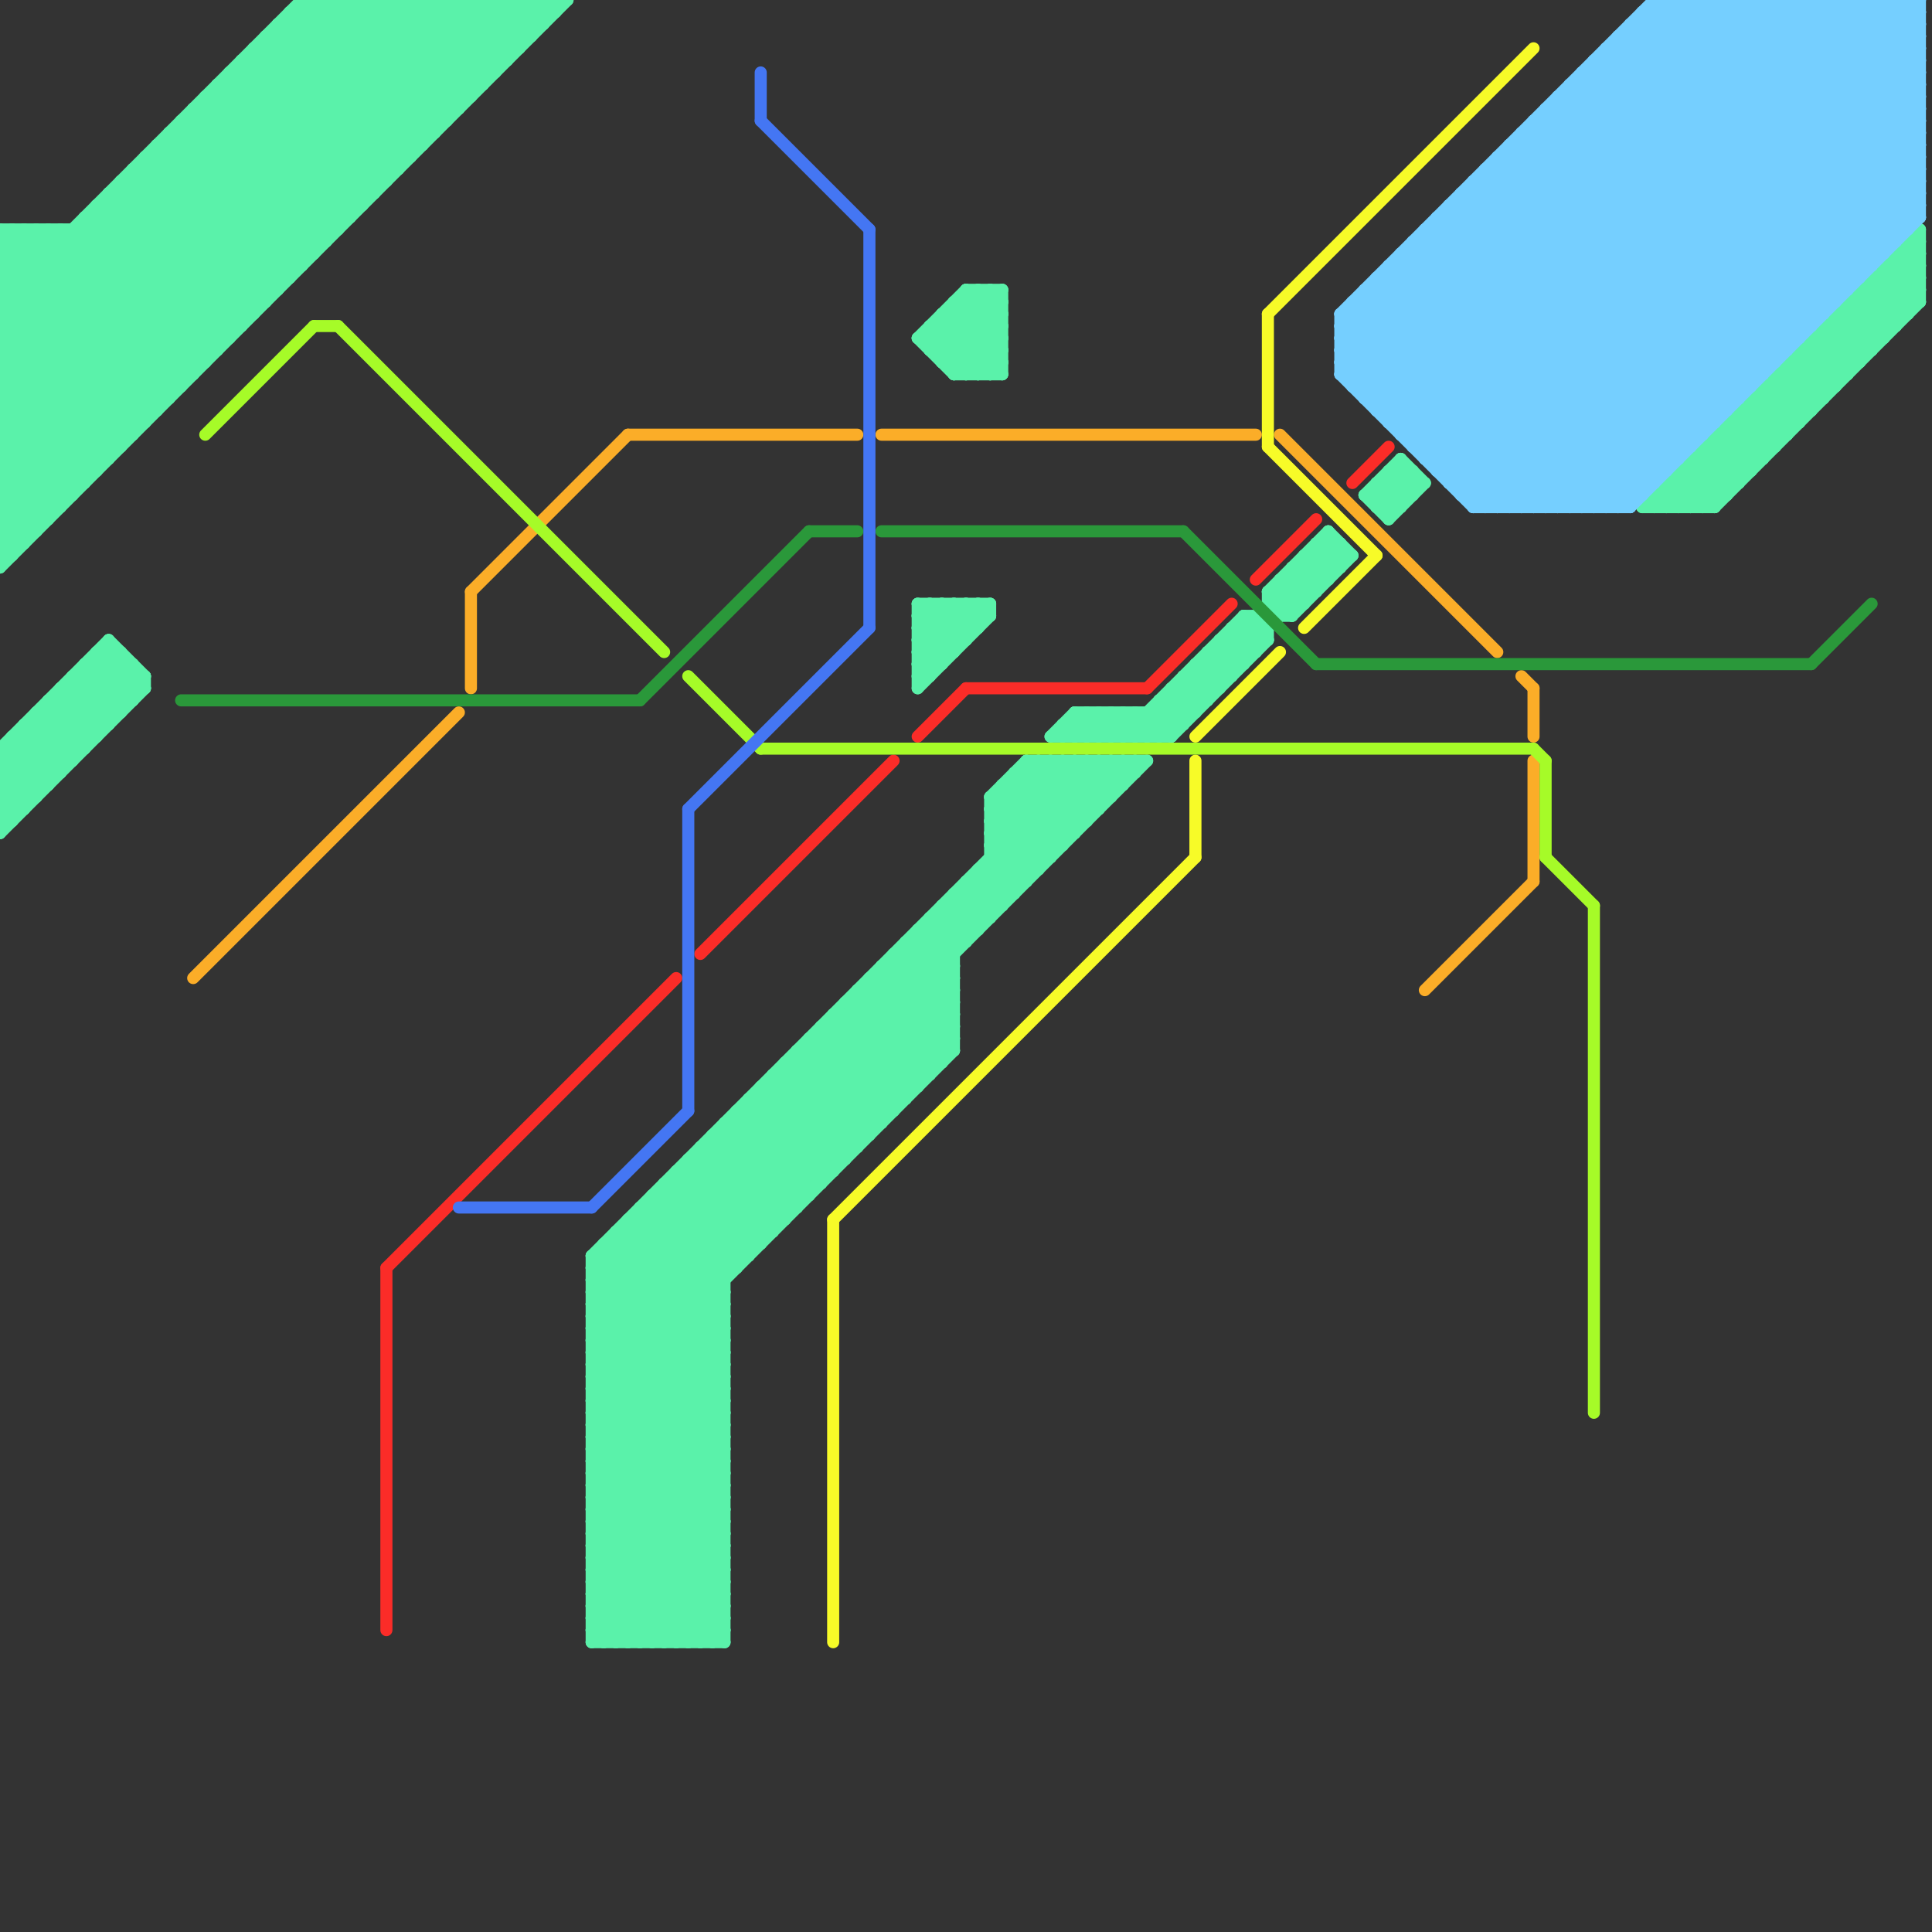 
<svg version="1.1" xmlns="http://www.w3.org/2000/svg" viewBox="0 0 160 160">
<rect x="0" y="0" width="160" height="160" fill="#333333" stroke="none"/>
<style>line { stroke-width: 1; fill: none; stroke-linecap: round; stroke-linejoin: round; } .c0 { stroke: #5af2aa } .c1 { stroke: #fbad28 } .c2 { stroke: #2a983a } .c3 { stroke: #fb2c28 } .c4 { stroke: #f7fb28 } .c5 { stroke: #a6fb28 } .c6 { stroke: #75cfff } .c7 { stroke: #4476f3 }</style><line class="c0" x1="30" y1="0" x2="30" y2="17"/><line class="c0" x1="49" y1="120" x2="60" y2="131"/><line class="c0" x1="90" y1="61" x2="92" y2="59"/><line class="c0" x1="44" y1="0" x2="45" y2="1"/><line class="c0" x1="0" y1="46" x2="46" y2="0"/><line class="c0" x1="37" y1="0" x2="37" y2="10"/><line class="c0" x1="137" y1="41" x2="138" y2="42"/><line class="c0" x1="76" y1="51" x2="77" y2="50"/><line class="c0" x1="10" y1="54" x2="10" y2="59"/><line class="c0" x1="1" y1="19" x2="1" y2="46"/><line class="c0" x1="99" y1="56" x2="100" y2="57"/><line class="c0" x1="107" y1="51" x2="112" y2="46"/><line class="c0" x1="151" y1="27" x2="154" y2="30"/><line class="c0" x1="149" y1="29" x2="149" y2="35"/><line class="c0" x1="0" y1="40" x2="3" y2="43"/><line class="c0" x1="2" y1="60" x2="5" y2="63"/><line class="c0" x1="101" y1="54" x2="102" y2="55"/><line class="c0" x1="95" y1="59" x2="97" y2="61"/><line class="c0" x1="138" y1="41" x2="139" y2="42"/><line class="c0" x1="158" y1="20" x2="159" y2="21"/><line class="c0" x1="82" y1="72" x2="84" y2="74"/><line class="c0" x1="0" y1="21" x2="26" y2="21"/><line class="c0" x1="0" y1="23" x2="12" y2="35"/><line class="c0" x1="80" y1="25" x2="83" y2="28"/><line class="c0" x1="0" y1="40" x2="7" y2="40"/><line class="c0" x1="0" y1="68" x2="12" y2="56"/><line class="c0" x1="49" y1="105" x2="91" y2="63"/><line class="c0" x1="9" y1="54" x2="12" y2="57"/><line class="c0" x1="97" y1="57" x2="99" y2="59"/><line class="c0" x1="104" y1="51" x2="105" y2="52"/><line class="c0" x1="154" y1="25" x2="156" y2="27"/><line class="c0" x1="2" y1="60" x2="9" y2="60"/><line class="c0" x1="31" y1="0" x2="39" y2="8"/><line class="c0" x1="107" y1="47" x2="111" y2="47"/><line class="c0" x1="0" y1="32" x2="32" y2="0"/><line class="c0" x1="90" y1="63" x2="92" y2="65"/><line class="c0" x1="150" y1="28" x2="156" y2="28"/><line class="c0" x1="106" y1="48" x2="106" y2="51"/><line class="c0" x1="49" y1="135" x2="50" y2="136"/><line class="c0" x1="20" y1="6" x2="30" y2="16"/><line class="c0" x1="70" y1="83" x2="70" y2="96"/><line class="c0" x1="95" y1="61" x2="104" y2="52"/><line class="c0" x1="49" y1="109" x2="60" y2="120"/><line class="c0" x1="110" y1="44" x2="110" y2="48"/><line class="c0" x1="9" y1="16" x2="20" y2="27"/><line class="c0" x1="89" y1="60" x2="90" y2="61"/><line class="c0" x1="65" y1="88" x2="78" y2="88"/><line class="c0" x1="97" y1="57" x2="97" y2="61"/><line class="c0" x1="106" y1="48" x2="110" y2="48"/><line class="c0" x1="76" y1="51" x2="79" y2="54"/><line class="c0" x1="91" y1="63" x2="93" y2="65"/><line class="c0" x1="115" y1="39" x2="117" y2="41"/><line class="c0" x1="82" y1="71" x2="84" y2="73"/><line class="c0" x1="54" y1="100" x2="60" y2="106"/><line class="c0" x1="49" y1="126" x2="60" y2="115"/><line class="c0" x1="149" y1="29" x2="152" y2="32"/><line class="c0" x1="69" y1="84" x2="79" y2="84"/><line class="c0" x1="49" y1="128" x2="60" y2="117"/><line class="c0" x1="36" y1="0" x2="41" y2="5"/><line class="c0" x1="3" y1="60" x2="6" y2="63"/><line class="c0" x1="101" y1="53" x2="103" y2="55"/><line class="c0" x1="0" y1="66" x2="1" y2="67"/><line class="c0" x1="64" y1="89" x2="77" y2="89"/><line class="c0" x1="49" y1="112" x2="60" y2="112"/><line class="c0" x1="49" y1="114" x2="60" y2="114"/><line class="c0" x1="59" y1="95" x2="65" y2="101"/><line class="c0" x1="76" y1="55" x2="81" y2="50"/><line class="c0" x1="154" y1="24" x2="157" y2="27"/><line class="c0" x1="142" y1="36" x2="148" y2="36"/><line class="c0" x1="20" y1="5" x2="20" y2="27"/><line class="c0" x1="81" y1="72" x2="81" y2="77"/><line class="c0" x1="7" y1="18" x2="7" y2="40"/><line class="c0" x1="53" y1="136" x2="60" y2="129"/><line class="c0" x1="0" y1="42" x2="42" y2="0"/><line class="c0" x1="49" y1="108" x2="60" y2="119"/><line class="c0" x1="22" y1="3" x2="22" y2="25"/><line class="c0" x1="64" y1="89" x2="70" y2="95"/><line class="c0" x1="0" y1="44" x2="3" y2="44"/><line class="c0" x1="140" y1="42" x2="159" y2="23"/><line class="c0" x1="139" y1="42" x2="159" y2="22"/><line class="c0" x1="0" y1="28" x2="9" y2="37"/><line class="c0" x1="70" y1="83" x2="76" y2="89"/><line class="c0" x1="12" y1="13" x2="12" y2="35"/><line class="c0" x1="54" y1="99" x2="60" y2="105"/><line class="c0" x1="49" y1="125" x2="60" y2="114"/><line class="c0" x1="96" y1="59" x2="97" y2="60"/><line class="c0" x1="143" y1="35" x2="146" y2="38"/><line class="c0" x1="0" y1="19" x2="28" y2="19"/><line class="c0" x1="38" y1="0" x2="38" y2="9"/><line class="c0" x1="158" y1="20" x2="159" y2="20"/><line class="c0" x1="24" y1="1" x2="35" y2="12"/><line class="c0" x1="49" y1="111" x2="60" y2="122"/><line class="c0" x1="148" y1="30" x2="154" y2="30"/><line class="c0" x1="105" y1="49" x2="105" y2="50"/><line class="c0" x1="56" y1="97" x2="69" y2="97"/><line class="c0" x1="49" y1="134" x2="51" y2="136"/><line class="c0" x1="50" y1="103" x2="50" y2="136"/><line class="c0" x1="146" y1="32" x2="152" y2="32"/><line class="c0" x1="0" y1="28" x2="28" y2="0"/><line class="c0" x1="23" y1="2" x2="34" y2="13"/><line class="c0" x1="113" y1="41" x2="117" y2="41"/><line class="c0" x1="139" y1="39" x2="139" y2="42"/><line class="c0" x1="82" y1="68" x2="87" y2="63"/><line class="c0" x1="97" y1="58" x2="98" y2="59"/><line class="c0" x1="23" y1="3" x2="33" y2="13"/><line class="c0" x1="17" y1="8" x2="28" y2="19"/><line class="c0" x1="0" y1="31" x2="16" y2="31"/><line class="c0" x1="147" y1="31" x2="147" y2="37"/><line class="c0" x1="49" y1="129" x2="60" y2="129"/><line class="c0" x1="49" y1="131" x2="60" y2="131"/><line class="c0" x1="89" y1="59" x2="89" y2="61"/><line class="c0" x1="74" y1="79" x2="74" y2="92"/><line class="c0" x1="61" y1="92" x2="61" y2="105"/><line class="c0" x1="116" y1="38" x2="116" y2="42"/><line class="c0" x1="0" y1="30" x2="30" y2="0"/><line class="c0" x1="49" y1="117" x2="60" y2="128"/><line class="c0" x1="76" y1="77" x2="76" y2="90"/><line class="c0" x1="49" y1="119" x2="60" y2="130"/><line class="c0" x1="49" y1="109" x2="95" y2="63"/><line class="c0" x1="83" y1="24" x2="83" y2="31"/><line class="c0" x1="49" y1="126" x2="59" y2="136"/><line class="c0" x1="54" y1="99" x2="67" y2="99"/><line class="c0" x1="36" y1="0" x2="36" y2="11"/><line class="c0" x1="49" y1="127" x2="60" y2="116"/><line class="c0" x1="83" y1="66" x2="87" y2="70"/><line class="c0" x1="87" y1="63" x2="91" y2="67"/><line class="c0" x1="66" y1="87" x2="66" y2="100"/><line class="c0" x1="109" y1="45" x2="111" y2="45"/><line class="c0" x1="0" y1="66" x2="3" y2="66"/><line class="c0" x1="49" y1="136" x2="60" y2="125"/><line class="c0" x1="101" y1="53" x2="101" y2="57"/><line class="c0" x1="31" y1="0" x2="31" y2="16"/><line class="c0" x1="92" y1="59" x2="92" y2="61"/><line class="c0" x1="49" y1="129" x2="56" y2="136"/><line class="c0" x1="76" y1="54" x2="79" y2="54"/><line class="c0" x1="141" y1="37" x2="141" y2="42"/><line class="c0" x1="44" y1="0" x2="44" y2="3"/><line class="c0" x1="21" y1="4" x2="32" y2="15"/><line class="c0" x1="59" y1="94" x2="72" y2="94"/><line class="c0" x1="49" y1="130" x2="60" y2="130"/><line class="c0" x1="83" y1="65" x2="93" y2="65"/><line class="c0" x1="94" y1="59" x2="94" y2="61"/><line class="c0" x1="3" y1="59" x2="6" y2="62"/><line class="c0" x1="65" y1="89" x2="71" y2="95"/><line class="c0" x1="79" y1="74" x2="81" y2="76"/><line class="c0" x1="152" y1="27" x2="154" y2="29"/><line class="c0" x1="139" y1="40" x2="141" y2="42"/><line class="c0" x1="9" y1="53" x2="9" y2="60"/><line class="c0" x1="76" y1="53" x2="79" y2="50"/><line class="c0" x1="114" y1="40" x2="116" y2="42"/><line class="c0" x1="1" y1="62" x2="4" y2="65"/><line class="c0" x1="5" y1="57" x2="8" y2="60"/><line class="c0" x1="59" y1="94" x2="65" y2="100"/><line class="c0" x1="138" y1="40" x2="140" y2="42"/><line class="c0" x1="155" y1="24" x2="157" y2="26"/><line class="c0" x1="148" y1="30" x2="151" y2="33"/><line class="c0" x1="142" y1="37" x2="144" y2="39"/><line class="c0" x1="0" y1="38" x2="9" y2="38"/><line class="c0" x1="76" y1="55" x2="77" y2="56"/><line class="c0" x1="11" y1="14" x2="11" y2="36"/><line class="c0" x1="157" y1="22" x2="159" y2="24"/><line class="c0" x1="60" y1="93" x2="66" y2="99"/><line class="c0" x1="78" y1="75" x2="80" y2="77"/><line class="c0" x1="97" y1="57" x2="101" y2="57"/><line class="c0" x1="0" y1="64" x2="10" y2="54"/><line class="c0" x1="78" y1="30" x2="83" y2="30"/><line class="c0" x1="82" y1="68" x2="90" y2="68"/><line class="c0" x1="16" y1="9" x2="16" y2="31"/><line class="c0" x1="80" y1="24" x2="83" y2="24"/><line class="c0" x1="0" y1="34" x2="34" y2="0"/><line class="c0" x1="86" y1="63" x2="86" y2="72"/><line class="c0" x1="18" y1="7" x2="18" y2="29"/><line class="c0" x1="152" y1="26" x2="158" y2="26"/><line class="c0" x1="153" y1="25" x2="156" y2="28"/><line class="c0" x1="0" y1="20" x2="1" y2="19"/><line class="c0" x1="139" y1="39" x2="145" y2="39"/><line class="c0" x1="76" y1="78" x2="79" y2="81"/><line class="c0" x1="57" y1="136" x2="60" y2="133"/><line class="c0" x1="77" y1="27" x2="83" y2="27"/><line class="c0" x1="77" y1="29" x2="83" y2="29"/><line class="c0" x1="139" y1="39" x2="142" y2="42"/><line class="c0" x1="94" y1="63" x2="94" y2="64"/><line class="c0" x1="99" y1="55" x2="101" y2="57"/><line class="c0" x1="81" y1="50" x2="81" y2="52"/><line class="c0" x1="88" y1="63" x2="88" y2="70"/><line class="c0" x1="4" y1="58" x2="11" y2="58"/><line class="c0" x1="144" y1="34" x2="150" y2="34"/><line class="c0" x1="80" y1="50" x2="81" y2="51"/><line class="c0" x1="4" y1="19" x2="16" y2="31"/><line class="c0" x1="0" y1="65" x2="2" y2="67"/><line class="c0" x1="85" y1="64" x2="89" y2="68"/><line class="c0" x1="1" y1="61" x2="1" y2="68"/><line class="c0" x1="91" y1="59" x2="93" y2="61"/><line class="c0" x1="0" y1="41" x2="41" y2="0"/><line class="c0" x1="0" y1="67" x2="11" y2="56"/><line class="c0" x1="92" y1="59" x2="94" y2="61"/><line class="c0" x1="68" y1="85" x2="74" y2="91"/><line class="c0" x1="76" y1="28" x2="80" y2="24"/><line class="c0" x1="78" y1="30" x2="83" y2="25"/><line class="c0" x1="59" y1="94" x2="59" y2="136"/><line class="c0" x1="49" y1="122" x2="60" y2="122"/><line class="c0" x1="49" y1="124" x2="60" y2="124"/><line class="c0" x1="0" y1="44" x2="1" y2="45"/><line class="c0" x1="75" y1="78" x2="79" y2="82"/><line class="c0" x1="49" y1="108" x2="60" y2="108"/><line class="c0" x1="35" y1="0" x2="41" y2="6"/><line class="c0" x1="33" y1="0" x2="40" y2="7"/><line class="c0" x1="2" y1="19" x2="2" y2="45"/><line class="c0" x1="0" y1="27" x2="10" y2="37"/><line class="c0" x1="72" y1="81" x2="72" y2="94"/><line class="c0" x1="57" y1="96" x2="57" y2="136"/><line class="c0" x1="49" y1="118" x2="60" y2="129"/><line class="c0" x1="88" y1="60" x2="89" y2="61"/><line class="c0" x1="32" y1="0" x2="32" y2="15"/><line class="c0" x1="95" y1="59" x2="95" y2="61"/><line class="c0" x1="111" y1="45" x2="111" y2="47"/><line class="c0" x1="137" y1="41" x2="143" y2="41"/><line class="c0" x1="25" y1="0" x2="47" y2="0"/><line class="c0" x1="0" y1="64" x2="5" y2="64"/><line class="c0" x1="67" y1="86" x2="73" y2="92"/><line class="c0" x1="49" y1="111" x2="60" y2="111"/><line class="c0" x1="144" y1="35" x2="146" y2="37"/><line class="c0" x1="45" y1="0" x2="45" y2="2"/><line class="c0" x1="54" y1="99" x2="54" y2="136"/><line class="c0" x1="4" y1="19" x2="4" y2="43"/><line class="c0" x1="49" y1="112" x2="79" y2="82"/><line class="c0" x1="49" y1="133" x2="60" y2="122"/><line class="c0" x1="49" y1="135" x2="60" y2="124"/><line class="c0" x1="76" y1="52" x2="81" y2="52"/><line class="c0" x1="0" y1="31" x2="31" y2="0"/><line class="c0" x1="83" y1="65" x2="88" y2="70"/><line class="c0" x1="8" y1="18" x2="18" y2="28"/><line class="c0" x1="0" y1="66" x2="11" y2="55"/><line class="c0" x1="49" y1="105" x2="61" y2="105"/><line class="c0" x1="80" y1="73" x2="82" y2="75"/><line class="c0" x1="53" y1="100" x2="66" y2="100"/><line class="c0" x1="113" y1="41" x2="116" y2="38"/><line class="c0" x1="65" y1="88" x2="65" y2="101"/><line class="c0" x1="10" y1="16" x2="20" y2="26"/><line class="c0" x1="0" y1="24" x2="5" y2="19"/><line class="c0" x1="82" y1="67" x2="86" y2="63"/><line class="c0" x1="77" y1="76" x2="82" y2="76"/><line class="c0" x1="79" y1="75" x2="81" y2="77"/><line class="c0" x1="148" y1="31" x2="150" y2="33"/><line class="c0" x1="78" y1="27" x2="82" y2="31"/><line class="c0" x1="1" y1="61" x2="4" y2="64"/><line class="c0" x1="0" y1="29" x2="18" y2="29"/><line class="c0" x1="17" y1="8" x2="39" y2="8"/><line class="c0" x1="82" y1="66" x2="92" y2="66"/><line class="c0" x1="5" y1="58" x2="8" y2="61"/><line class="c0" x1="81" y1="73" x2="83" y2="75"/><line class="c0" x1="58" y1="95" x2="71" y2="95"/><line class="c0" x1="7" y1="18" x2="18" y2="29"/><line class="c0" x1="153" y1="25" x2="153" y2="31"/><line class="c0" x1="75" y1="78" x2="80" y2="78"/><line class="c0" x1="7" y1="55" x2="11" y2="55"/><line class="c0" x1="49" y1="132" x2="60" y2="132"/><line class="c0" x1="0" y1="29" x2="9" y2="38"/><line class="c0" x1="63" y1="91" x2="69" y2="97"/><line class="c0" x1="1" y1="61" x2="8" y2="61"/><line class="c0" x1="64" y1="89" x2="64" y2="102"/><line class="c0" x1="82" y1="66" x2="85" y2="63"/><line class="c0" x1="114" y1="41" x2="116" y2="39"/><line class="c0" x1="49" y1="134" x2="60" y2="123"/><line class="c0" x1="0" y1="45" x2="45" y2="0"/><line class="c0" x1="137" y1="42" x2="159" y2="20"/><line class="c0" x1="0" y1="33" x2="7" y2="40"/><line class="c0" x1="49" y1="117" x2="60" y2="117"/><line class="c0" x1="101" y1="53" x2="105" y2="53"/><line class="c0" x1="49" y1="119" x2="60" y2="119"/><line class="c0" x1="108" y1="47" x2="109" y2="48"/><line class="c0" x1="158" y1="20" x2="158" y2="26"/><line class="c0" x1="0" y1="34" x2="6" y2="40"/><line class="c0" x1="144" y1="34" x2="147" y2="37"/><line class="c0" x1="70" y1="83" x2="79" y2="83"/><line class="c0" x1="155" y1="23" x2="159" y2="23"/><line class="c0" x1="57" y1="96" x2="70" y2="96"/><line class="c0" x1="49" y1="130" x2="55" y2="136"/><line class="c0" x1="43" y1="0" x2="43" y2="4"/><line class="c0" x1="10" y1="15" x2="32" y2="15"/><line class="c0" x1="0" y1="20" x2="27" y2="20"/><line class="c0" x1="49" y1="107" x2="93" y2="63"/><line class="c0" x1="87" y1="61" x2="97" y2="61"/><line class="c0" x1="79" y1="74" x2="79" y2="87"/><line class="c0" x1="34" y1="0" x2="40" y2="6"/><line class="c0" x1="76" y1="77" x2="79" y2="80"/><line class="c0" x1="7" y1="55" x2="7" y2="62"/><line class="c0" x1="49" y1="133" x2="52" y2="136"/><line class="c0" x1="65" y1="88" x2="71" y2="94"/><line class="c0" x1="69" y1="85" x2="75" y2="91"/><line class="c0" x1="73" y1="80" x2="79" y2="86"/><line class="c0" x1="77" y1="28" x2="81" y2="24"/><line class="c0" x1="56" y1="98" x2="62" y2="104"/><line class="c0" x1="98" y1="56" x2="98" y2="60"/><line class="c0" x1="89" y1="59" x2="99" y2="59"/><line class="c0" x1="114" y1="41" x2="115" y2="42"/><line class="c0" x1="0" y1="35" x2="12" y2="35"/><line class="c0" x1="63" y1="90" x2="69" y2="96"/><line class="c0" x1="0" y1="42" x2="5" y2="42"/><line class="c0" x1="49" y1="114" x2="79" y2="84"/><line class="c0" x1="76" y1="54" x2="77" y2="55"/><line class="c0" x1="110" y1="44" x2="112" y2="46"/><line class="c0" x1="61" y1="93" x2="67" y2="99"/><line class="c0" x1="78" y1="75" x2="78" y2="88"/><line class="c0" x1="103" y1="51" x2="103" y2="55"/><line class="c0" x1="40" y1="0" x2="43" y2="3"/><line class="c0" x1="6" y1="19" x2="6" y2="41"/><line class="c0" x1="105" y1="50" x2="106" y2="51"/><line class="c0" x1="0" y1="45" x2="1" y2="46"/><line class="c0" x1="108" y1="46" x2="110" y2="48"/><line class="c0" x1="140" y1="38" x2="140" y2="42"/><line class="c0" x1="82" y1="70" x2="89" y2="63"/><line class="c0" x1="0" y1="38" x2="4" y2="42"/><line class="c0" x1="141" y1="42" x2="159" y2="24"/><line class="c0" x1="16" y1="10" x2="26" y2="20"/><line class="c0" x1="83" y1="65" x2="83" y2="75"/><line class="c0" x1="67" y1="87" x2="73" y2="93"/><line class="c0" x1="71" y1="82" x2="77" y2="88"/><line class="c0" x1="108" y1="46" x2="108" y2="50"/><line class="c0" x1="49" y1="113" x2="79" y2="83"/><line class="c0" x1="93" y1="63" x2="93" y2="65"/><line class="c0" x1="156" y1="22" x2="159" y2="22"/><line class="c0" x1="27" y1="0" x2="37" y2="10"/><line class="c0" x1="6" y1="56" x2="12" y2="56"/><line class="c0" x1="7" y1="55" x2="10" y2="58"/><line class="c0" x1="18" y1="8" x2="28" y2="18"/><line class="c0" x1="51" y1="102" x2="51" y2="136"/><line class="c0" x1="77" y1="50" x2="80" y2="53"/><line class="c0" x1="90" y1="59" x2="92" y2="61"/><line class="c0" x1="150" y1="28" x2="153" y2="31"/><line class="c0" x1="156" y1="23" x2="158" y2="25"/><line class="c0" x1="136" y1="42" x2="142" y2="42"/><line class="c0" x1="0" y1="22" x2="3" y2="19"/><line class="c0" x1="52" y1="102" x2="60" y2="110"/><line class="c0" x1="142" y1="42" x2="159" y2="25"/><line class="c0" x1="49" y1="105" x2="60" y2="116"/><line class="c0" x1="0" y1="35" x2="35" y2="0"/><line class="c0" x1="51" y1="102" x2="64" y2="102"/><line class="c0" x1="63" y1="90" x2="76" y2="90"/><line class="c0" x1="49" y1="116" x2="79" y2="86"/><line class="c0" x1="99" y1="55" x2="103" y2="55"/><line class="c0" x1="154" y1="24" x2="159" y2="24"/><line class="c0" x1="13" y1="12" x2="35" y2="12"/><line class="c0" x1="0" y1="46" x2="1" y2="46"/><line class="c0" x1="80" y1="50" x2="80" y2="53"/><line class="c0" x1="0" y1="25" x2="22" y2="25"/><line class="c0" x1="22" y1="4" x2="32" y2="14"/><line class="c0" x1="141" y1="37" x2="147" y2="37"/><line class="c0" x1="0" y1="65" x2="4" y2="65"/><line class="c0" x1="105" y1="49" x2="110" y2="44"/><line class="c0" x1="77" y1="77" x2="79" y2="79"/><line class="c0" x1="49" y1="122" x2="60" y2="111"/><line class="c0" x1="49" y1="104" x2="62" y2="104"/><line class="c0" x1="114" y1="40" x2="118" y2="40"/><line class="c0" x1="49" y1="124" x2="60" y2="113"/><line class="c0" x1="142" y1="36" x2="145" y2="39"/><line class="c0" x1="15" y1="10" x2="37" y2="10"/><line class="c0" x1="0" y1="43" x2="43" y2="0"/><line class="c0" x1="81" y1="24" x2="83" y2="26"/><line class="c0" x1="151" y1="27" x2="151" y2="33"/><line class="c0" x1="49" y1="118" x2="60" y2="118"/><line class="c0" x1="79" y1="31" x2="83" y2="27"/><line class="c0" x1="49" y1="110" x2="60" y2="110"/><line class="c0" x1="82" y1="50" x2="82" y2="51"/><line class="c0" x1="154" y1="24" x2="154" y2="30"/><line class="c0" x1="114" y1="40" x2="114" y2="42"/><line class="c0" x1="39" y1="0" x2="39" y2="8"/><line class="c0" x1="142" y1="36" x2="142" y2="42"/><line class="c0" x1="14" y1="11" x2="36" y2="11"/><line class="c0" x1="91" y1="61" x2="93" y2="59"/><line class="c0" x1="0" y1="37" x2="10" y2="37"/><line class="c0" x1="55" y1="98" x2="68" y2="98"/><line class="c0" x1="49" y1="115" x2="79" y2="85"/><line class="c0" x1="84" y1="65" x2="88" y2="69"/><line class="c0" x1="3" y1="59" x2="3" y2="66"/><line class="c0" x1="41" y1="0" x2="44" y2="3"/><line class="c0" x1="116" y1="38" x2="118" y2="40"/><line class="c0" x1="56" y1="97" x2="62" y2="103"/><line class="c0" x1="143" y1="35" x2="143" y2="41"/><line class="c0" x1="49" y1="121" x2="60" y2="110"/><line class="c0" x1="76" y1="28" x2="79" y2="31"/><line class="c0" x1="49" y1="123" x2="60" y2="112"/><line class="c0" x1="5" y1="57" x2="5" y2="64"/><line class="c0" x1="0" y1="33" x2="14" y2="33"/><line class="c0" x1="72" y1="81" x2="79" y2="81"/><line class="c0" x1="82" y1="70" x2="88" y2="70"/><line class="c0" x1="19" y1="6" x2="41" y2="6"/><line class="c0" x1="49" y1="107" x2="60" y2="118"/><line class="c0" x1="82" y1="24" x2="82" y2="31"/><line class="c0" x1="8" y1="54" x2="8" y2="61"/><line class="c0" x1="49" y1="108" x2="94" y2="63"/><line class="c0" x1="96" y1="61" x2="111" y2="46"/><line class="c0" x1="98" y1="57" x2="99" y2="58"/><line class="c0" x1="148" y1="30" x2="148" y2="36"/><line class="c0" x1="77" y1="28" x2="80" y2="31"/><line class="c0" x1="74" y1="80" x2="79" y2="85"/><line class="c0" x1="49" y1="125" x2="60" y2="136"/><line class="c0" x1="55" y1="98" x2="55" y2="136"/><line class="c0" x1="82" y1="66" x2="87" y2="71"/><line class="c0" x1="5" y1="19" x2="16" y2="30"/><line class="c0" x1="146" y1="33" x2="148" y2="35"/><line class="c0" x1="51" y1="136" x2="60" y2="127"/><line class="c0" x1="103" y1="52" x2="104" y2="53"/><line class="c0" x1="8" y1="55" x2="11" y2="58"/><line class="c0" x1="0" y1="68" x2="1" y2="68"/><line class="c0" x1="77" y1="76" x2="77" y2="89"/><line class="c0" x1="157" y1="21" x2="159" y2="23"/><line class="c0" x1="49" y1="120" x2="60" y2="120"/><line class="c0" x1="76" y1="56" x2="77" y2="56"/><line class="c0" x1="76" y1="54" x2="80" y2="50"/><line class="c0" x1="78" y1="29" x2="83" y2="24"/><line class="c0" x1="67" y1="86" x2="67" y2="99"/><line class="c0" x1="12" y1="14" x2="22" y2="24"/><line class="c0" x1="93" y1="59" x2="95" y2="61"/><line class="c0" x1="52" y1="136" x2="60" y2="128"/><line class="c0" x1="80" y1="74" x2="82" y2="76"/><line class="c0" x1="26" y1="0" x2="26" y2="21"/><line class="c0" x1="0" y1="37" x2="37" y2="0"/><line class="c0" x1="43" y1="0" x2="45" y2="2"/><line class="c0" x1="14" y1="12" x2="24" y2="22"/><line class="c0" x1="8" y1="17" x2="19" y2="28"/><line class="c0" x1="69" y1="84" x2="75" y2="90"/><line class="c0" x1="96" y1="58" x2="98" y2="60"/><line class="c0" x1="7" y1="56" x2="10" y2="59"/><line class="c0" x1="102" y1="53" x2="103" y2="54"/><line class="c0" x1="53" y1="100" x2="60" y2="107"/><line class="c0" x1="84" y1="64" x2="94" y2="64"/><line class="c0" x1="138" y1="40" x2="138" y2="42"/><line class="c0" x1="52" y1="101" x2="60" y2="109"/><line class="c0" x1="33" y1="0" x2="33" y2="14"/><line class="c0" x1="50" y1="136" x2="60" y2="126"/><line class="c0" x1="17" y1="9" x2="27" y2="19"/><line class="c0" x1="98" y1="56" x2="100" y2="58"/><line class="c0" x1="49" y1="104" x2="60" y2="115"/><line class="c0" x1="107" y1="47" x2="107" y2="51"/><line class="c0" x1="25" y1="0" x2="25" y2="22"/><line class="c0" x1="71" y1="82" x2="79" y2="82"/><line class="c0" x1="3" y1="59" x2="10" y2="59"/><line class="c0" x1="82" y1="67" x2="91" y2="67"/><line class="c0" x1="156" y1="22" x2="159" y2="25"/><line class="c0" x1="28" y1="0" x2="28" y2="19"/><line class="c0" x1="78" y1="26" x2="83" y2="31"/><line class="c0" x1="106" y1="51" x2="107" y2="51"/><line class="c0" x1="12" y1="56" x2="12" y2="57"/><line class="c0" x1="5" y1="57" x2="12" y2="57"/><line class="c0" x1="105" y1="50" x2="108" y2="50"/><line class="c0" x1="146" y1="32" x2="149" y2="35"/><line class="c0" x1="0" y1="33" x2="33" y2="0"/><line class="c0" x1="0" y1="27" x2="27" y2="0"/><line class="c0" x1="82" y1="70" x2="85" y2="73"/><line class="c0" x1="108" y1="46" x2="112" y2="46"/><line class="c0" x1="85" y1="63" x2="95" y2="63"/><line class="c0" x1="49" y1="109" x2="60" y2="109"/><line class="c0" x1="82" y1="69" x2="88" y2="63"/><line class="c0" x1="9" y1="16" x2="31" y2="16"/><line class="c0" x1="74" y1="79" x2="79" y2="84"/><line class="c0" x1="141" y1="38" x2="143" y2="40"/><line class="c0" x1="17" y1="8" x2="17" y2="30"/><line class="c0" x1="0" y1="24" x2="23" y2="24"/><line class="c0" x1="100" y1="54" x2="100" y2="58"/><line class="c0" x1="0" y1="47" x2="47" y2="0"/><line class="c0" x1="0" y1="37" x2="5" y2="42"/><line class="c0" x1="143" y1="36" x2="145" y2="38"/><line class="c0" x1="82" y1="31" x2="83" y2="30"/><line class="c0" x1="68" y1="85" x2="79" y2="85"/><line class="c0" x1="115" y1="39" x2="117" y2="39"/><line class="c0" x1="92" y1="61" x2="94" y2="59"/><line class="c0" x1="102" y1="52" x2="102" y2="56"/><line class="c0" x1="57" y1="97" x2="63" y2="103"/><line class="c0" x1="73" y1="81" x2="79" y2="87"/><line class="c0" x1="102" y1="52" x2="105" y2="52"/><line class="c0" x1="140" y1="38" x2="146" y2="38"/><line class="c0" x1="152" y1="26" x2="155" y2="29"/><line class="c0" x1="78" y1="26" x2="83" y2="26"/><line class="c0" x1="78" y1="50" x2="80" y2="52"/><line class="c0" x1="50" y1="103" x2="60" y2="113"/><line class="c0" x1="117" y1="39" x2="117" y2="41"/><line class="c0" x1="145" y1="33" x2="151" y2="33"/><line class="c0" x1="49" y1="106" x2="60" y2="117"/><line class="c0" x1="0" y1="26" x2="26" y2="0"/><line class="c0" x1="0" y1="63" x2="6" y2="63"/><line class="c0" x1="22" y1="3" x2="33" y2="14"/><line class="c0" x1="115" y1="42" x2="117" y2="40"/><line class="c0" x1="152" y1="26" x2="152" y2="32"/><line class="c0" x1="74" y1="79" x2="79" y2="79"/><line class="c0" x1="82" y1="66" x2="82" y2="76"/><line class="c0" x1="0" y1="23" x2="4" y2="19"/><line class="c0" x1="92" y1="63" x2="93" y2="64"/><line class="c0" x1="81" y1="31" x2="83" y2="29"/><line class="c0" x1="0" y1="69" x2="12" y2="57"/><line class="c0" x1="0" y1="22" x2="12" y2="34"/><line class="c0" x1="8" y1="54" x2="11" y2="57"/><line class="c0" x1="107" y1="48" x2="108" y2="49"/><line class="c0" x1="68" y1="85" x2="68" y2="98"/><line class="c0" x1="81" y1="72" x2="83" y2="74"/><line class="c0" x1="0" y1="32" x2="7" y2="39"/><line class="c0" x1="104" y1="51" x2="104" y2="54"/><line class="c0" x1="49" y1="126" x2="60" y2="126"/><line class="c0" x1="49" y1="128" x2="60" y2="128"/><line class="c0" x1="0" y1="20" x2="13" y2="33"/><line class="c0" x1="88" y1="60" x2="88" y2="61"/><line class="c0" x1="103" y1="51" x2="105" y2="53"/><line class="c0" x1="71" y1="82" x2="71" y2="95"/><line class="c0" x1="80" y1="24" x2="80" y2="31"/><line class="c0" x1="34" y1="0" x2="34" y2="13"/><line class="c0" x1="61" y1="92" x2="74" y2="92"/><line class="c0" x1="84" y1="64" x2="89" y2="69"/><line class="c0" x1="49" y1="112" x2="60" y2="123"/><line class="c0" x1="73" y1="80" x2="73" y2="93"/><line class="c0" x1="137" y1="41" x2="137" y2="42"/><line class="c0" x1="93" y1="61" x2="103" y2="51"/><line class="c0" x1="49" y1="114" x2="60" y2="125"/><line class="c0" x1="88" y1="61" x2="90" y2="59"/><line class="c0" x1="53" y1="101" x2="60" y2="108"/><line class="c0" x1="0" y1="63" x2="9" y2="54"/><line class="c0" x1="49" y1="129" x2="60" y2="118"/><line class="c0" x1="81" y1="24" x2="81" y2="31"/><line class="c0" x1="20" y1="5" x2="31" y2="16"/><line class="c0" x1="49" y1="131" x2="60" y2="120"/><line class="c0" x1="66" y1="87" x2="79" y2="87"/><line class="c0" x1="76" y1="57" x2="82" y2="51"/><line class="c0" x1="6" y1="57" x2="9" y2="60"/><line class="c0" x1="155" y1="23" x2="158" y2="26"/><line class="c0" x1="140" y1="38" x2="143" y2="41"/><line class="c0" x1="49" y1="125" x2="60" y2="125"/><line class="c0" x1="90" y1="59" x2="90" y2="61"/><line class="c0" x1="76" y1="50" x2="82" y2="50"/><line class="c0" x1="0" y1="21" x2="13" y2="34"/><line class="c0" x1="0" y1="62" x2="3" y2="65"/><line class="c0" x1="58" y1="95" x2="64" y2="101"/><line class="c0" x1="62" y1="92" x2="68" y2="98"/><line class="c0" x1="85" y1="63" x2="90" y2="68"/><line class="c0" x1="149" y1="30" x2="151" y2="32"/><line class="c0" x1="10" y1="15" x2="10" y2="37"/><line class="c0" x1="0" y1="31" x2="8" y2="39"/><line class="c0" x1="114" y1="42" x2="117" y2="39"/><line class="c0" x1="136" y1="42" x2="159" y2="19"/><line class="c0" x1="157" y1="21" x2="159" y2="21"/><line class="c0" x1="159" y1="19" x2="159" y2="25"/><line class="c0" x1="151" y1="28" x2="153" y2="30"/><line class="c0" x1="145" y1="33" x2="148" y2="36"/><line class="c0" x1="59" y1="136" x2="60" y2="135"/><line class="c0" x1="13" y1="12" x2="13" y2="34"/><line class="c0" x1="0" y1="26" x2="10" y2="36"/><line class="c0" x1="0" y1="41" x2="6" y2="41"/><line class="c0" x1="77" y1="76" x2="79" y2="78"/><line class="c0" x1="0" y1="36" x2="5" y2="41"/><line class="c0" x1="12" y1="13" x2="23" y2="24"/><line class="c0" x1="15" y1="10" x2="15" y2="32"/><line class="c0" x1="57" y1="96" x2="63" y2="102"/><line class="c0" x1="49" y1="130" x2="60" y2="119"/><line class="c0" x1="80" y1="24" x2="83" y2="27"/><line class="c0" x1="0" y1="39" x2="4" y2="43"/><line class="c0" x1="72" y1="81" x2="78" y2="87"/><line class="c0" x1="82" y1="71" x2="87" y2="71"/><line class="c0" x1="76" y1="52" x2="78" y2="50"/><line class="c0" x1="144" y1="34" x2="144" y2="40"/><line class="c0" x1="27" y1="0" x2="27" y2="20"/><line class="c0" x1="49" y1="116" x2="60" y2="127"/><line class="c0" x1="55" y1="99" x2="61" y2="105"/><line class="c0" x1="103" y1="51" x2="104" y2="51"/><line class="c0" x1="0" y1="39" x2="39" y2="0"/><line class="c0" x1="50" y1="104" x2="60" y2="114"/><line class="c0" x1="40" y1="0" x2="40" y2="7"/><line class="c0" x1="76" y1="51" x2="82" y2="51"/><line class="c0" x1="38" y1="0" x2="42" y2="4"/><line class="c0" x1="149" y1="29" x2="155" y2="29"/><line class="c0" x1="14" y1="11" x2="14" y2="33"/><line class="c0" x1="79" y1="26" x2="83" y2="30"/><line class="c0" x1="25" y1="1" x2="35" y2="11"/><line class="c0" x1="35" y1="0" x2="35" y2="12"/><line class="c0" x1="151" y1="27" x2="157" y2="27"/><line class="c0" x1="82" y1="69" x2="85" y2="72"/><line class="c0" x1="49" y1="127" x2="60" y2="127"/><line class="c0" x1="63" y1="90" x2="63" y2="103"/><line class="c0" x1="109" y1="45" x2="111" y2="47"/><line class="c0" x1="115" y1="40" x2="116" y2="41"/><line class="c0" x1="42" y1="0" x2="42" y2="5"/><line class="c0" x1="26" y1="0" x2="36" y2="10"/><line class="c0" x1="0" y1="28" x2="19" y2="28"/><line class="c0" x1="16" y1="9" x2="27" y2="20"/><line class="c0" x1="49" y1="110" x2="79" y2="80"/><line class="c0" x1="49" y1="136" x2="60" y2="136"/><line class="c0" x1="82" y1="67" x2="86" y2="71"/><line class="c0" x1="0" y1="35" x2="6" y2="41"/><line class="c0" x1="0" y1="19" x2="0" y2="47"/><line class="c0" x1="76" y1="52" x2="78" y2="54"/><line class="c0" x1="0" y1="25" x2="25" y2="0"/><line class="c0" x1="84" y1="64" x2="84" y2="74"/><line class="c0" x1="100" y1="54" x2="102" y2="56"/><line class="c0" x1="49" y1="104" x2="90" y2="63"/><line class="c0" x1="45" y1="0" x2="46" y2="1"/><line class="c0" x1="88" y1="60" x2="98" y2="60"/><line class="c0" x1="24" y1="1" x2="46" y2="1"/><line class="c0" x1="2" y1="19" x2="15" y2="32"/><line class="c0" x1="86" y1="63" x2="90" y2="67"/><line class="c0" x1="69" y1="84" x2="69" y2="97"/><line class="c0" x1="49" y1="113" x2="60" y2="124"/><line class="c0" x1="0" y1="43" x2="2" y2="45"/><line class="c0" x1="91" y1="59" x2="91" y2="61"/><line class="c0" x1="0" y1="62" x2="9" y2="53"/><line class="c0" x1="0" y1="67" x2="2" y2="67"/><line class="c0" x1="49" y1="106" x2="60" y2="106"/><line class="c0" x1="114" y1="42" x2="116" y2="42"/><line class="c0" x1="21" y1="4" x2="43" y2="4"/><line class="c0" x1="62" y1="91" x2="75" y2="91"/><line class="c0" x1="96" y1="58" x2="96" y2="61"/><line class="c0" x1="90" y1="63" x2="90" y2="68"/><line class="c0" x1="93" y1="59" x2="93" y2="61"/><line class="c0" x1="76" y1="56" x2="82" y2="50"/><line class="c0" x1="11" y1="14" x2="22" y2="25"/><line class="c0" x1="49" y1="132" x2="53" y2="136"/><line class="c0" x1="81" y1="50" x2="82" y2="51"/><line class="c0" x1="77" y1="50" x2="77" y2="56"/><line class="c0" x1="6" y1="56" x2="9" y2="59"/><line class="c0" x1="23" y1="2" x2="45" y2="2"/><line class="c0" x1="105" y1="52" x2="105" y2="53"/><line class="c0" x1="150" y1="28" x2="150" y2="34"/><line class="c0" x1="85" y1="63" x2="85" y2="73"/><line class="c0" x1="50" y1="103" x2="63" y2="103"/><line class="c0" x1="78" y1="26" x2="78" y2="30"/><line class="c0" x1="8" y1="54" x2="10" y2="54"/><line class="c0" x1="96" y1="58" x2="100" y2="58"/><line class="c0" x1="7" y1="19" x2="17" y2="29"/><line class="c0" x1="79" y1="25" x2="83" y2="25"/><line class="c0" x1="58" y1="96" x2="64" y2="102"/><line class="c0" x1="62" y1="91" x2="68" y2="97"/><line class="c0" x1="76" y1="53" x2="78" y2="55"/><line class="c0" x1="145" y1="34" x2="147" y2="36"/><line class="c0" x1="92" y1="63" x2="92" y2="66"/><line class="c0" x1="56" y1="136" x2="60" y2="132"/><line class="c0" x1="98" y1="56" x2="102" y2="56"/><line class="c0" x1="0" y1="32" x2="15" y2="32"/><line class="c0" x1="82" y1="69" x2="89" y2="69"/><line class="c0" x1="79" y1="50" x2="79" y2="54"/><line class="c0" x1="155" y1="23" x2="155" y2="29"/><line class="c0" x1="0" y1="39" x2="8" y2="39"/><line class="c0" x1="0" y1="21" x2="2" y2="19"/><line class="c0" x1="0" y1="64" x2="2" y2="66"/><line class="c0" x1="2" y1="61" x2="5" y2="64"/><line class="c0" x1="60" y1="94" x2="66" y2="100"/><line class="c0" x1="141" y1="37" x2="144" y2="40"/><line class="c0" x1="87" y1="63" x2="87" y2="71"/><line class="c0" x1="147" y1="32" x2="149" y2="34"/><line class="c0" x1="0" y1="65" x2="10" y2="55"/><line class="c0" x1="157" y1="21" x2="157" y2="27"/><line class="c0" x1="94" y1="61" x2="110" y2="45"/><line class="c0" x1="19" y1="6" x2="19" y2="28"/><line class="c0" x1="41" y1="0" x2="41" y2="6"/><line class="c0" x1="0" y1="44" x2="44" y2="0"/><line class="c0" x1="18" y1="7" x2="29" y2="18"/><line class="c0" x1="49" y1="115" x2="60" y2="126"/><line class="c0" x1="55" y1="98" x2="61" y2="104"/><line class="c0" x1="0" y1="29" x2="29" y2="0"/><line class="c0" x1="3" y1="19" x2="3" y2="44"/><line class="c0" x1="9" y1="16" x2="9" y2="38"/><line class="c0" x1="58" y1="95" x2="58" y2="136"/><line class="c0" x1="73" y1="80" x2="79" y2="80"/><line class="c0" x1="49" y1="122" x2="60" y2="133"/><line class="c0" x1="49" y1="124" x2="60" y2="135"/><line class="c0" x1="76" y1="28" x2="83" y2="28"/><line class="c0" x1="106" y1="49" x2="107" y2="50"/><line class="c0" x1="109" y1="45" x2="109" y2="49"/><line class="c0" x1="156" y1="22" x2="156" y2="28"/><line class="c0" x1="49" y1="132" x2="60" y2="121"/><line class="c0" x1="79" y1="31" x2="83" y2="31"/><line class="c0" x1="49" y1="111" x2="79" y2="81"/><line class="c0" x1="0" y1="30" x2="17" y2="30"/><line class="c0" x1="79" y1="25" x2="83" y2="29"/><line class="c0" x1="21" y1="5" x2="31" y2="15"/><line class="c0" x1="4" y1="58" x2="4" y2="65"/><line class="c0" x1="109" y1="46" x2="110" y2="47"/><line class="c0" x1="102" y1="52" x2="104" y2="54"/><line class="c0" x1="66" y1="88" x2="72" y2="94"/><line class="c0" x1="46" y1="0" x2="46" y2="1"/><line class="c0" x1="147" y1="31" x2="153" y2="31"/><line class="c0" x1="49" y1="119" x2="60" y2="108"/><line class="c0" x1="105" y1="49" x2="107" y2="51"/><line class="c0" x1="68" y1="86" x2="74" y2="92"/><line class="c0" x1="53" y1="100" x2="53" y2="136"/><line class="c0" x1="0" y1="45" x2="2" y2="45"/><line class="c0" x1="49" y1="133" x2="60" y2="133"/><line class="c0" x1="79" y1="25" x2="79" y2="31"/><line class="c0" x1="49" y1="135" x2="60" y2="135"/><line class="c0" x1="0" y1="36" x2="36" y2="0"/><line class="c0" x1="75" y1="79" x2="79" y2="83"/><line class="c0" x1="82" y1="68" x2="86" y2="72"/><line class="c0" x1="107" y1="47" x2="109" y2="49"/><line class="c0" x1="56" y1="97" x2="56" y2="136"/><line class="c0" x1="32" y1="0" x2="39" y2="7"/><line class="c0" x1="75" y1="78" x2="75" y2="91"/><line class="c0" x1="138" y1="40" x2="144" y2="40"/><line class="c0" x1="49" y1="121" x2="60" y2="132"/><line class="c0" x1="13" y1="13" x2="23" y2="23"/><line class="c0" x1="49" y1="123" x2="60" y2="134"/><line class="c0" x1="15" y1="10" x2="26" y2="21"/><line class="c0" x1="3" y1="19" x2="15" y2="31"/><line class="c0" x1="93" y1="63" x2="94" y2="64"/><line class="c0" x1="49" y1="116" x2="60" y2="116"/><line class="c0" x1="78" y1="76" x2="80" y2="78"/><line class="c0" x1="106" y1="48" x2="108" y2="50"/><line class="c0" x1="0" y1="42" x2="2" y2="44"/><line class="c0" x1="115" y1="39" x2="115" y2="43"/><line class="c0" x1="150" y1="29" x2="152" y2="31"/><line class="c0" x1="79" y1="74" x2="84" y2="74"/><line class="c0" x1="143" y1="35" x2="149" y2="35"/><line class="c0" x1="49" y1="134" x2="60" y2="134"/><line class="c0" x1="113" y1="41" x2="115" y2="43"/><line class="c0" x1="11" y1="55" x2="11" y2="58"/><line class="c0" x1="39" y1="0" x2="43" y2="4"/><line class="c0" x1="153" y1="26" x2="155" y2="28"/><line class="c0" x1="77" y1="27" x2="81" y2="31"/><line class="c0" x1="20" y1="5" x2="42" y2="5"/><line class="c0" x1="0" y1="26" x2="21" y2="26"/><line class="c0" x1="7" y1="18" x2="29" y2="18"/><line class="c0" x1="10" y1="15" x2="21" y2="26"/><line class="c0" x1="78" y1="75" x2="83" y2="75"/><line class="c0" x1="22" y1="3" x2="44" y2="3"/><line class="c0" x1="13" y1="12" x2="24" y2="23"/><line class="c0" x1="82" y1="24" x2="83" y2="25"/><line class="c0" x1="80" y1="73" x2="85" y2="73"/><line class="c0" x1="146" y1="32" x2="146" y2="38"/><line class="c0" x1="0" y1="25" x2="11" y2="36"/><line class="c0" x1="61" y1="92" x2="67" y2="98"/><line class="c0" x1="60" y1="93" x2="60" y2="136"/><line class="c0" x1="0" y1="40" x2="40" y2="0"/><line class="c0" x1="12" y1="13" x2="34" y2="13"/><line class="c0" x1="52" y1="101" x2="52" y2="136"/><line class="c0" x1="147" y1="31" x2="150" y2="34"/><line class="c0" x1="1" y1="19" x2="14" y2="32"/><line class="c0" x1="60" y1="93" x2="73" y2="93"/><line class="c0" x1="77" y1="27" x2="77" y2="29"/><line class="c0" x1="0" y1="30" x2="8" y2="38"/><line class="c0" x1="71" y1="83" x2="77" y2="89"/><line class="c0" x1="49" y1="113" x2="60" y2="113"/><line class="c0" x1="76" y1="55" x2="78" y2="55"/><line class="c0" x1="49" y1="128" x2="57" y2="136"/><line class="c0" x1="49" y1="104" x2="49" y2="136"/><line class="c0" x1="153" y1="25" x2="159" y2="25"/><line class="c0" x1="116" y1="39" x2="117" y2="40"/><line class="c0" x1="11" y1="14" x2="33" y2="14"/><line class="c0" x1="89" y1="63" x2="92" y2="66"/><line class="c0" x1="49" y1="131" x2="54" y2="136"/><line class="c0" x1="0" y1="62" x2="0" y2="69"/><line class="c0" x1="66" y1="87" x2="72" y2="93"/><line class="c0" x1="8" y1="17" x2="8" y2="39"/><line class="c0" x1="49" y1="117" x2="79" y2="87"/><line class="c0" x1="91" y1="63" x2="91" y2="67"/><line class="c0" x1="89" y1="63" x2="89" y2="69"/><line class="c0" x1="106" y1="50" x2="111" y2="45"/><line class="c0" x1="51" y1="102" x2="60" y2="111"/><line class="c0" x1="76" y1="50" x2="76" y2="57"/><line class="c0" x1="2" y1="60" x2="2" y2="67"/><line class="c0" x1="49" y1="118" x2="60" y2="107"/><line class="c0" x1="28" y1="0" x2="37" y2="9"/><line class="c0" x1="0" y1="19" x2="14" y2="33"/><line class="c0" x1="30" y1="0" x2="38" y2="8"/><line class="c0" x1="64" y1="90" x2="70" y2="96"/><line class="c0" x1="54" y1="136" x2="60" y2="130"/><line class="c0" x1="87" y1="61" x2="89" y2="59"/><line class="c0" x1="37" y1="0" x2="42" y2="5"/><line class="c0" x1="58" y1="136" x2="60" y2="134"/><line class="c0" x1="0" y1="63" x2="3" y2="66"/><line class="c0" x1="4" y1="58" x2="7" y2="61"/><line class="c0" x1="5" y1="19" x2="5" y2="42"/><line class="c0" x1="97" y1="61" x2="105" y2="53"/><line class="c0" x1="29" y1="0" x2="38" y2="9"/><line class="c0" x1="110" y1="45" x2="111" y2="46"/><line class="c0" x1="89" y1="61" x2="91" y2="59"/><line class="c0" x1="78" y1="50" x2="78" y2="55"/><line class="c0" x1="79" y1="50" x2="81" y2="52"/><line class="c0" x1="6" y1="56" x2="6" y2="63"/><line class="c0" x1="158" y1="21" x2="159" y2="22"/><line class="c0" x1="67" y1="86" x2="79" y2="86"/><line class="c0" x1="9" y1="53" x2="12" y2="56"/><line class="c0" x1="55" y1="136" x2="60" y2="131"/><line class="c0" x1="49" y1="115" x2="60" y2="115"/><line class="c0" x1="19" y1="7" x2="29" y2="17"/><line class="c0" x1="49" y1="107" x2="60" y2="107"/><line class="c0" x1="79" y1="30" x2="83" y2="26"/><line class="c0" x1="77" y1="29" x2="82" y2="24"/><line class="c0" x1="42" y1="0" x2="44" y2="2"/><line class="c0" x1="9" y1="17" x2="19" y2="27"/><line class="c0" x1="138" y1="42" x2="159" y2="21"/><line class="c0" x1="72" y1="82" x2="78" y2="88"/><line class="c0" x1="94" y1="59" x2="96" y2="61"/><line class="c0" x1="99" y1="55" x2="99" y2="59"/><line class="c0" x1="49" y1="127" x2="58" y2="136"/><line class="c0" x1="24" y1="2" x2="34" y2="12"/><line class="c0" x1="100" y1="54" x2="104" y2="54"/><line class="c0" x1="11" y1="15" x2="21" y2="25"/><line class="c0" x1="24" y1="1" x2="24" y2="23"/><line class="c0" x1="49" y1="110" x2="60" y2="121"/><line class="c0" x1="4" y1="59" x2="7" y2="62"/><line class="c0" x1="49" y1="106" x2="92" y2="63"/><line class="c0" x1="115" y1="43" x2="118" y2="40"/><line class="c0" x1="0" y1="36" x2="11" y2="36"/><line class="c0" x1="62" y1="91" x2="62" y2="104"/><line class="c0" x1="49" y1="120" x2="60" y2="109"/><line class="c0" x1="76" y1="50" x2="79" y2="53"/><line class="c0" x1="0" y1="43" x2="4" y2="43"/><line class="c0" x1="0" y1="22" x2="25" y2="22"/><line class="c0" x1="89" y1="59" x2="91" y2="61"/><line class="c0" x1="6" y1="19" x2="17" y2="30"/><line class="c0" x1="0" y1="62" x2="7" y2="62"/><line class="c0" x1="14" y1="11" x2="25" y2="22"/><line class="c0" x1="52" y1="101" x2="65" y2="101"/><line class="c0" x1="21" y1="4" x2="21" y2="26"/><line class="c0" x1="80" y1="73" x2="80" y2="78"/><line class="c0" x1="105" y1="49" x2="109" y2="49"/><line class="c0" x1="15" y1="11" x2="25" y2="21"/><line class="c0" x1="76" y1="77" x2="81" y2="77"/><line class="c0" x1="0" y1="38" x2="38" y2="0"/><line class="c0" x1="0" y1="24" x2="11" y2="35"/><line class="c0" x1="23" y1="2" x2="23" y2="24"/><line class="c0" x1="0" y1="67" x2="1" y2="68"/><line class="c0" x1="49" y1="121" x2="60" y2="121"/><line class="c0" x1="49" y1="123" x2="60" y2="123"/><line class="c0" x1="8" y1="17" x2="30" y2="17"/><line class="c0" x1="16" y1="9" x2="38" y2="9"/><line class="c0" x1="19" y1="6" x2="30" y2="17"/><line class="c0" x1="88" y1="63" x2="91" y2="66"/><line class="c0" x1="76" y1="53" x2="80" y2="53"/><line class="c0" x1="80" y1="31" x2="83" y2="28"/><line class="c0" x1="18" y1="7" x2="40" y2="7"/><line class="c0" x1="81" y1="72" x2="86" y2="72"/><line class="c0" x1="145" y1="33" x2="145" y2="39"/><line class="c0" x1="25" y1="0" x2="36" y2="11"/><line class="c0" x1="0" y1="27" x2="20" y2="27"/><line class="c0" x1="0" y1="41" x2="3" y2="44"/><line class="c0" x1="0" y1="34" x2="13" y2="34"/><line class="c0" x1="51" y1="103" x2="60" y2="112"/><line class="c0" x1="140" y1="39" x2="142" y2="41"/><line class="c0" x1="70" y1="84" x2="76" y2="90"/><line class="c0" x1="29" y1="0" x2="29" y2="18"/><line class="c0" x1="100" y1="55" x2="101" y2="56"/><line class="c0" x1="0" y1="23" x2="24" y2="23"/><line class="c1" x1="39" y1="49" x2="39" y2="57"/><line class="c1" x1="127" y1="57" x2="127" y2="61"/><line class="c1" x1="118" y1="82" x2="127" y2="73"/><line class="c1" x1="126" y1="56" x2="127" y2="57"/><line class="c1" x1="39" y1="49" x2="52" y2="36"/><line class="c1" x1="52" y1="36" x2="71" y2="36"/><line class="c1" x1="73" y1="36" x2="104" y2="36"/><line class="c1" x1="127" y1="63" x2="127" y2="73"/><line class="c1" x1="106" y1="36" x2="124" y2="54"/><line class="c1" x1="16" y1="81" x2="38" y2="59"/><line class="c2" x1="67" y1="44" x2="71" y2="44"/><line class="c2" x1="15" y1="58" x2="53" y2="58"/><line class="c2" x1="98" y1="44" x2="109" y2="55"/><line class="c2" x1="109" y1="55" x2="150" y2="55"/><line class="c2" x1="53" y1="58" x2="67" y2="44"/><line class="c2" x1="73" y1="44" x2="98" y2="44"/><line class="c2" x1="150" y1="55" x2="155" y2="50"/><line class="c3" x1="32" y1="105" x2="56" y2="81"/><line class="c3" x1="58" y1="79" x2="74" y2="63"/><line class="c3" x1="76" y1="61" x2="80" y2="57"/><line class="c3" x1="112" y1="40" x2="115" y2="37"/><line class="c3" x1="95" y1="57" x2="102" y2="50"/><line class="c3" x1="104" y1="48" x2="109" y2="43"/><line class="c3" x1="80" y1="57" x2="95" y2="57"/><line class="c3" x1="32" y1="105" x2="32" y2="135"/><line class="c4" x1="105" y1="26" x2="105" y2="37"/><line class="c4" x1="105" y1="26" x2="127" y2="4"/><line class="c4" x1="69" y1="101" x2="99" y2="71"/><line class="c4" x1="105" y1="37" x2="114" y2="46"/><line class="c4" x1="108" y1="52" x2="114" y2="46"/><line class="c4" x1="99" y1="63" x2="99" y2="71"/><line class="c4" x1="69" y1="101" x2="69" y2="136"/><line class="c4" x1="99" y1="61" x2="106" y2="54"/><line class="c5" x1="17" y1="36" x2="26" y2="27"/><line class="c5" x1="26" y1="27" x2="28" y2="27"/><line class="c5" x1="63" y1="62" x2="127" y2="62"/><line class="c5" x1="28" y1="27" x2="55" y2="54"/><line class="c5" x1="132" y1="75" x2="132" y2="117"/><line class="c5" x1="57" y1="56" x2="63" y2="62"/><line class="c5" x1="128" y1="63" x2="128" y2="71"/><line class="c5" x1="128" y1="71" x2="132" y2="75"/><line class="c5" x1="127" y1="62" x2="128" y2="63"/><line class="c6" x1="128" y1="10" x2="147" y2="29"/><line class="c6" x1="144" y1="0" x2="144" y2="33"/><line class="c6" x1="115" y1="23" x2="134" y2="42"/><line class="c6" x1="149" y1="0" x2="159" y2="10"/><line class="c6" x1="138" y1="0" x2="138" y2="39"/><line class="c6" x1="113" y1="24" x2="113" y2="33"/><line class="c6" x1="135" y1="3" x2="154" y2="22"/><line class="c6" x1="129" y1="8" x2="149" y2="28"/><line class="c6" x1="124" y1="13" x2="144" y2="33"/><line class="c6" x1="142" y1="0" x2="142" y2="35"/><line class="c6" x1="128" y1="9" x2="159" y2="9"/><line class="c6" x1="116" y1="36" x2="141" y2="36"/><line class="c6" x1="137" y1="0" x2="157" y2="20"/><line class="c6" x1="131" y1="6" x2="151" y2="26"/><line class="c6" x1="111" y1="26" x2="127" y2="42"/><line class="c6" x1="139" y1="0" x2="158" y2="19"/><line class="c6" x1="146" y1="0" x2="146" y2="31"/><line class="c6" x1="127" y1="42" x2="159" y2="10"/><line class="c6" x1="117" y1="21" x2="136" y2="40"/><line class="c6" x1="150" y1="0" x2="150" y2="27"/><line class="c6" x1="146" y1="0" x2="159" y2="13"/><line class="c6" x1="119" y1="38" x2="157" y2="0"/><line class="c6" x1="114" y1="23" x2="154" y2="23"/><line class="c6" x1="119" y1="19" x2="138" y2="38"/><line class="c6" x1="122" y1="42" x2="159" y2="5"/><line class="c6" x1="119" y1="18" x2="119" y2="39"/><line class="c6" x1="132" y1="6" x2="151" y2="25"/><line class="c6" x1="116" y1="21" x2="156" y2="21"/><line class="c6" x1="113" y1="25" x2="130" y2="42"/><line class="c6" x1="114" y1="34" x2="148" y2="0"/><line class="c6" x1="111" y1="26" x2="137" y2="0"/><line class="c6" x1="111" y1="31" x2="146" y2="31"/><line class="c6" x1="137" y1="1" x2="156" y2="20"/><line class="c6" x1="111" y1="29" x2="148" y2="29"/><line class="c6" x1="120" y1="39" x2="159" y2="0"/><line class="c6" x1="129" y1="42" x2="159" y2="12"/><line class="c6" x1="111" y1="27" x2="126" y2="42"/><line class="c6" x1="118" y1="20" x2="137" y2="39"/><line class="c6" x1="121" y1="16" x2="159" y2="16"/><line class="c6" x1="113" y1="32" x2="145" y2="0"/><line class="c6" x1="111" y1="28" x2="125" y2="42"/><line class="c6" x1="124" y1="13" x2="159" y2="13"/><line class="c6" x1="111" y1="29" x2="140" y2="0"/><line class="c6" x1="111" y1="30" x2="123" y2="42"/><line class="c6" x1="129" y1="8" x2="159" y2="8"/><line class="c6" x1="151" y1="0" x2="159" y2="8"/><line class="c6" x1="155" y1="0" x2="159" y2="4"/><line class="c6" x1="127" y1="10" x2="127" y2="42"/><line class="c6" x1="117" y1="20" x2="137" y2="40"/><line class="c6" x1="117" y1="20" x2="117" y2="37"/><line class="c6" x1="111" y1="31" x2="122" y2="42"/><line class="c6" x1="134" y1="42" x2="159" y2="17"/><line class="c6" x1="111" y1="27" x2="138" y2="0"/><line class="c6" x1="112" y1="25" x2="152" y2="25"/><line class="c6" x1="116" y1="36" x2="152" y2="0"/><line class="c6" x1="132" y1="42" x2="159" y2="15"/><line class="c6" x1="134" y1="3" x2="159" y2="3"/><line class="c6" x1="118" y1="38" x2="156" y2="0"/><line class="c6" x1="131" y1="6" x2="159" y2="6"/><line class="c6" x1="122" y1="16" x2="141" y2="35"/><line class="c6" x1="120" y1="40" x2="137" y2="40"/><line class="c6" x1="150" y1="0" x2="159" y2="9"/><line class="c6" x1="111" y1="26" x2="111" y2="31"/><line class="c6" x1="119" y1="18" x2="159" y2="18"/><line class="c6" x1="135" y1="2" x2="159" y2="2"/><line class="c6" x1="133" y1="4" x2="159" y2="4"/><line class="c6" x1="120" y1="17" x2="159" y2="17"/><line class="c6" x1="126" y1="11" x2="126" y2="42"/><line class="c6" x1="125" y1="13" x2="144" y2="32"/><line class="c6" x1="120" y1="18" x2="139" y2="37"/><line class="c6" x1="117" y1="20" x2="157" y2="20"/><line class="c6" x1="115" y1="22" x2="115" y2="35"/><line class="c6" x1="111" y1="29" x2="124" y2="42"/><line class="c6" x1="156" y1="0" x2="156" y2="21"/><line class="c6" x1="157" y1="0" x2="159" y2="2"/><line class="c6" x1="127" y1="11" x2="146" y2="30"/><line class="c6" x1="111" y1="30" x2="141" y2="0"/><line class="c6" x1="116" y1="22" x2="135" y2="41"/><line class="c6" x1="126" y1="11" x2="159" y2="11"/><line class="c6" x1="130" y1="7" x2="150" y2="27"/><line class="c6" x1="154" y1="0" x2="154" y2="23"/><line class="c6" x1="130" y1="8" x2="149" y2="27"/><line class="c6" x1="112" y1="32" x2="144" y2="0"/><line class="c6" x1="136" y1="1" x2="136" y2="41"/><line class="c6" x1="111" y1="28" x2="149" y2="28"/><line class="c6" x1="133" y1="4" x2="133" y2="42"/><line class="c6" x1="115" y1="35" x2="150" y2="0"/><line class="c6" x1="133" y1="42" x2="159" y2="16"/><line class="c6" x1="134" y1="4" x2="153" y2="23"/><line class="c6" x1="115" y1="35" x2="142" y2="35"/><line class="c6" x1="158" y1="0" x2="158" y2="19"/><line class="c6" x1="118" y1="37" x2="155" y2="0"/><line class="c6" x1="126" y1="11" x2="146" y2="31"/><line class="c6" x1="126" y1="12" x2="145" y2="31"/><line class="c6" x1="130" y1="7" x2="130" y2="42"/><line class="c6" x1="134" y1="3" x2="134" y2="42"/><line class="c6" x1="128" y1="42" x2="159" y2="11"/><line class="c6" x1="138" y1="0" x2="157" y2="19"/><line class="c6" x1="115" y1="22" x2="135" y2="42"/><line class="c6" x1="121" y1="16" x2="121" y2="41"/><line class="c6" x1="135" y1="42" x2="159" y2="18"/><line class="c6" x1="116" y1="35" x2="151" y2="0"/><line class="c6" x1="123" y1="42" x2="159" y2="6"/><line class="c6" x1="134" y1="3" x2="154" y2="23"/><line class="c6" x1="156" y1="0" x2="159" y2="3"/><line class="c6" x1="112" y1="25" x2="112" y2="32"/><line class="c6" x1="121" y1="40" x2="159" y2="2"/><line class="c6" x1="130" y1="7" x2="159" y2="7"/><line class="c6" x1="131" y1="6" x2="131" y2="42"/><line class="c6" x1="135" y1="2" x2="135" y2="42"/><line class="c6" x1="114" y1="24" x2="132" y2="42"/><line class="c6" x1="122" y1="41" x2="159" y2="4"/><line class="c6" x1="154" y1="0" x2="159" y2="5"/><line class="c6" x1="123" y1="15" x2="142" y2="34"/><line class="c6" x1="143" y1="0" x2="159" y2="16"/><line class="c6" x1="147" y1="0" x2="159" y2="12"/><line class="c6" x1="117" y1="36" x2="153" y2="0"/><line class="c6" x1="122" y1="15" x2="122" y2="42"/><line class="c6" x1="153" y1="0" x2="159" y2="6"/><line class="c6" x1="122" y1="15" x2="159" y2="15"/><line class="c6" x1="113" y1="33" x2="144" y2="33"/><line class="c6" x1="121" y1="41" x2="159" y2="3"/><line class="c6" x1="132" y1="5" x2="132" y2="42"/><line class="c6" x1="133" y1="4" x2="153" y2="24"/><line class="c6" x1="120" y1="17" x2="140" y2="37"/><line class="c6" x1="115" y1="22" x2="155" y2="22"/><line class="c6" x1="118" y1="38" x2="139" y2="38"/><line class="c6" x1="157" y1="0" x2="157" y2="20"/><line class="c6" x1="135" y1="2" x2="155" y2="22"/><line class="c6" x1="129" y1="8" x2="129" y2="42"/><line class="c6" x1="124" y1="42" x2="159" y2="7"/><line class="c6" x1="141" y1="0" x2="141" y2="36"/><line class="c6" x1="139" y1="0" x2="139" y2="38"/><line class="c6" x1="121" y1="17" x2="140" y2="36"/><line class="c6" x1="151" y1="0" x2="151" y2="26"/><line class="c6" x1="130" y1="42" x2="159" y2="13"/><line class="c6" x1="145" y1="0" x2="145" y2="32"/><line class="c6" x1="131" y1="42" x2="159" y2="14"/><line class="c6" x1="137" y1="0" x2="137" y2="40"/><line class="c6" x1="149" y1="0" x2="149" y2="28"/><line class="c6" x1="125" y1="42" x2="159" y2="8"/><line class="c6" x1="126" y1="42" x2="159" y2="9"/><line class="c6" x1="137" y1="0" x2="159" y2="0"/><line class="c6" x1="113" y1="24" x2="131" y2="42"/><line class="c6" x1="155" y1="0" x2="155" y2="22"/><line class="c6" x1="153" y1="0" x2="153" y2="24"/><line class="c6" x1="116" y1="21" x2="116" y2="36"/><line class="c6" x1="111" y1="30" x2="147" y2="30"/><line class="c6" x1="144" y1="0" x2="159" y2="15"/><line class="c6" x1="133" y1="5" x2="152" y2="24"/><line class="c6" x1="113" y1="33" x2="146" y2="0"/><line class="c6" x1="117" y1="37" x2="154" y2="0"/><line class="c6" x1="120" y1="40" x2="159" y2="1"/><line class="c6" x1="112" y1="31" x2="143" y2="0"/><line class="c6" x1="119" y1="39" x2="158" y2="0"/><line class="c6" x1="114" y1="33" x2="147" y2="0"/><line class="c6" x1="127" y1="10" x2="159" y2="10"/><line class="c6" x1="114" y1="23" x2="114" y2="34"/><line class="c6" x1="112" y1="25" x2="129" y2="42"/><line class="c6" x1="116" y1="21" x2="136" y2="41"/><line class="c6" x1="141" y1="0" x2="159" y2="18"/><line class="c6" x1="145" y1="0" x2="159" y2="14"/><line class="c6" x1="117" y1="37" x2="140" y2="37"/><line class="c6" x1="121" y1="41" x2="136" y2="41"/><line class="c6" x1="136" y1="1" x2="156" y2="21"/><line class="c6" x1="112" y1="26" x2="128" y2="42"/><line class="c6" x1="111" y1="28" x2="139" y2="0"/><line class="c6" x1="123" y1="14" x2="143" y2="34"/><line class="c6" x1="118" y1="19" x2="138" y2="39"/><line class="c6" x1="132" y1="5" x2="159" y2="5"/><line class="c6" x1="119" y1="39" x2="138" y2="39"/><line class="c6" x1="136" y1="1" x2="159" y2="1"/><line class="c6" x1="148" y1="0" x2="159" y2="11"/><line class="c6" x1="142" y1="0" x2="159" y2="17"/><line class="c6" x1="122" y1="42" x2="135" y2="42"/><line class="c6" x1="159" y1="0" x2="159" y2="18"/><line class="c6" x1="152" y1="0" x2="159" y2="7"/><line class="c6" x1="121" y1="16" x2="141" y2="36"/><line class="c6" x1="158" y1="0" x2="159" y2="1"/><line class="c6" x1="124" y1="14" x2="143" y2="33"/><line class="c6" x1="115" y1="34" x2="149" y2="0"/><line class="c6" x1="124" y1="13" x2="124" y2="42"/><line class="c6" x1="128" y1="9" x2="128" y2="42"/><line class="c6" x1="128" y1="9" x2="148" y2="29"/><line class="c6" x1="123" y1="14" x2="159" y2="14"/><line class="c6" x1="131" y1="7" x2="150" y2="26"/><line class="c6" x1="122" y1="15" x2="142" y2="35"/><line class="c6" x1="148" y1="0" x2="148" y2="29"/><line class="c6" x1="125" y1="12" x2="125" y2="42"/><line class="c6" x1="120" y1="17" x2="120" y2="40"/><line class="c6" x1="129" y1="9" x2="148" y2="28"/><line class="c6" x1="111" y1="26" x2="151" y2="26"/><line class="c6" x1="112" y1="32" x2="145" y2="32"/><line class="c6" x1="152" y1="0" x2="152" y2="25"/><line class="c6" x1="143" y1="0" x2="143" y2="34"/><line class="c6" x1="113" y1="24" x2="153" y2="24"/><line class="c6" x1="114" y1="23" x2="133" y2="42"/><line class="c6" x1="111" y1="27" x2="150" y2="27"/><line class="c6" x1="118" y1="19" x2="118" y2="38"/><line class="c6" x1="136" y1="2" x2="155" y2="21"/><line class="c6" x1="114" y1="34" x2="143" y2="34"/><line class="c6" x1="118" y1="19" x2="158" y2="19"/><line class="c6" x1="123" y1="14" x2="123" y2="42"/><line class="c6" x1="147" y1="0" x2="147" y2="30"/><line class="c6" x1="125" y1="12" x2="145" y2="32"/><line class="c6" x1="127" y1="10" x2="147" y2="30"/><line class="c6" x1="111" y1="31" x2="142" y2="0"/><line class="c6" x1="119" y1="18" x2="139" y2="38"/><line class="c6" x1="140" y1="0" x2="140" y2="37"/><line class="c6" x1="140" y1="0" x2="158" y2="18"/><line class="c6" x1="125" y1="12" x2="159" y2="12"/><line class="c6" x1="132" y1="5" x2="152" y2="25"/><line class="c7" x1="49" y1="100" x2="57" y2="92"/><line class="c7" x1="38" y1="100" x2="49" y2="100"/><line class="c7" x1="72" y1="19" x2="72" y2="52"/><line class="c7" x1="57" y1="67" x2="72" y2="52"/><line class="c7" x1="57" y1="67" x2="57" y2="92"/><line class="c7" x1="63" y1="6" x2="63" y2="10"/><line class="c7" x1="63" y1="10" x2="72" y2="19"/>


</svg>

